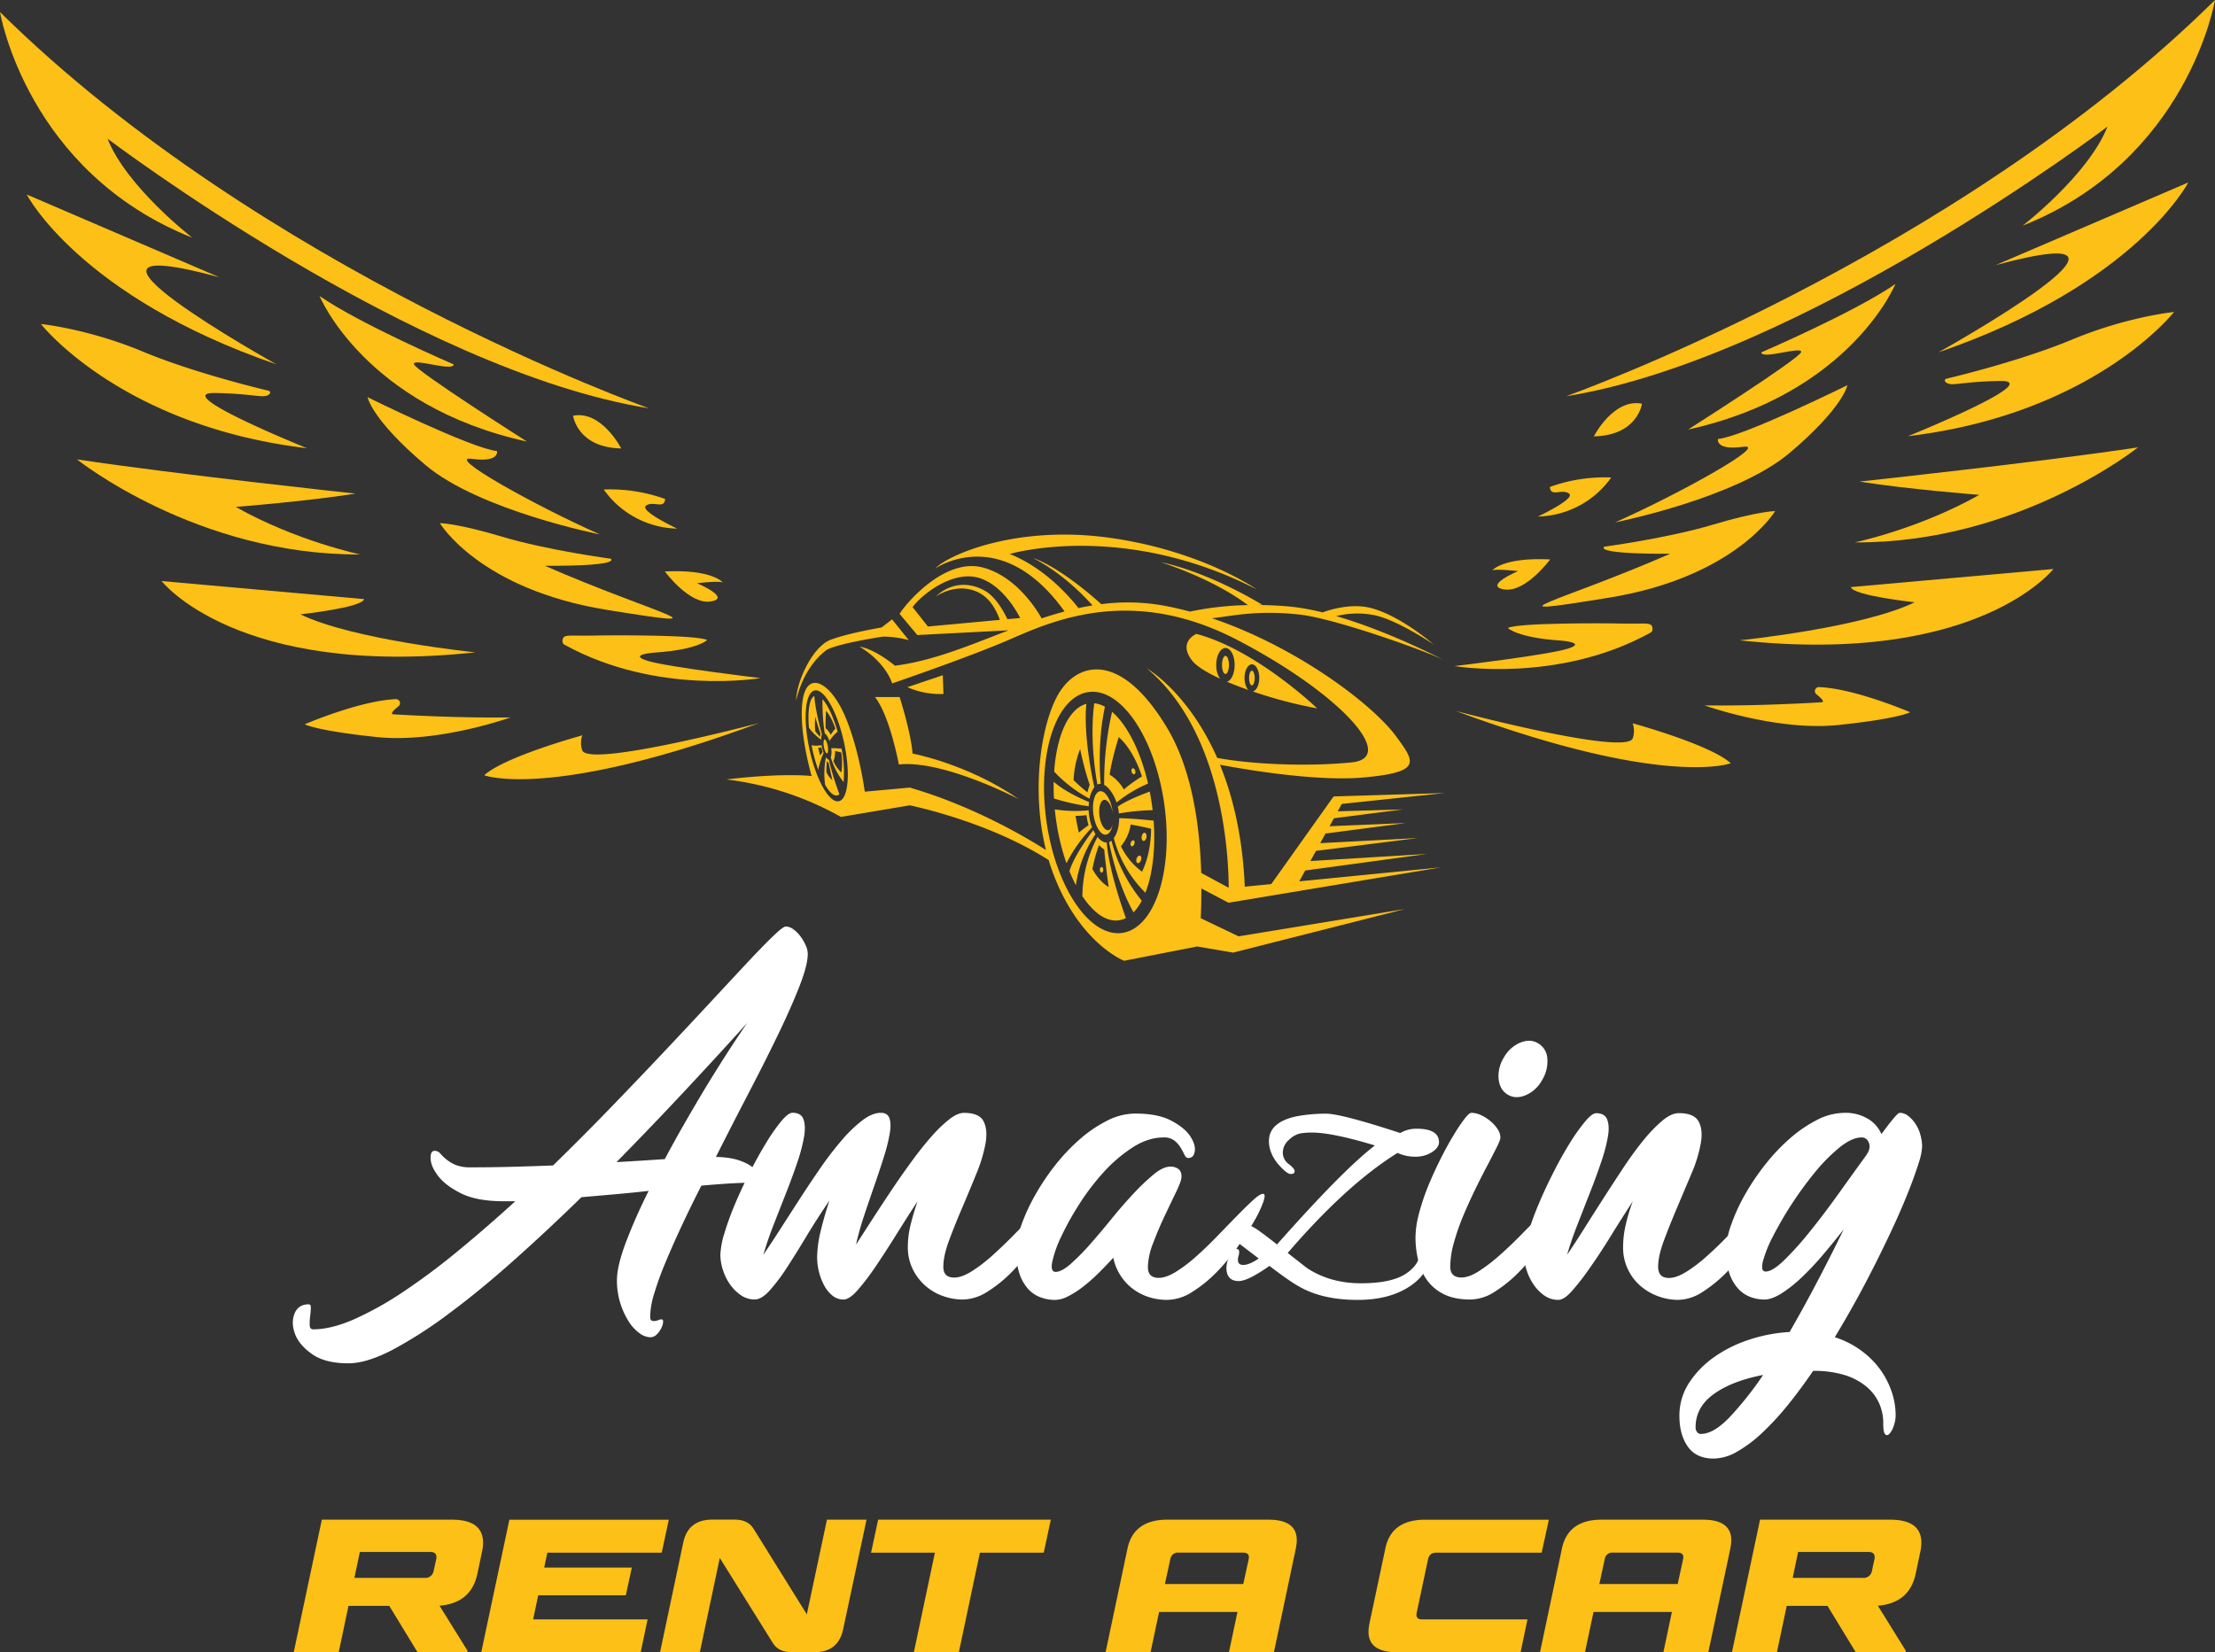 <svg xmlns="http://www.w3.org/2000/svg" viewBox="0 0 1169.52 872.59"><rect x="0" y="0" width="1169.52" height="872.59" fill="#333333" stroke="none"/><defs><style>.cls-1{fill:#fcc016;}.cls-2{fill:#fff;}</style></defs><g id="Layer_2" data-name="Layer 2"><g id="Capa_1" data-name="Capa 1"><path class="cls-1" d="M826.84,209.28s204-72.39,342.68-209.28c0,0-14,84.41-101.57,119.19,0,0,34.61-26.63,44.8-52.32C1112.75,66.87,951.14,189.4,826.84,209.28Z"/><path class="cls-1" d="M1053.75,140,1155.4,96.37s-27.64,53.83-131.9,89.71C1023.5,186.08,1155.4,112.58,1053.75,140Z"/><path class="cls-1" d="M1027.19,201.71a1,1,0,0,1,.43-1.69c7.6-1.81,40.78-10,66.43-20.68,29.16-12.15,53.86-14.58,53.86-14.58s-42.11,53.86-140.51,65.6c0,0,73.29-29.56,48.59-29.15C1034,201.57,1030.31,204.49,1027.19,201.71Z"/><path class="cls-1" d="M981.79,254.33s93.38-10,147.09-18.07c0,0-63.25,50.7-149.6,50.2,0,0,33.64-7,65.77-25.1C1045.05,261.36,1006.89,258.35,981.79,254.33Z"/><path class="cls-1" d="M977.27,310.05l106.93-9.54s-39.66,51.21-165.66,37.66c0,0,64.8-6.59,92.37-20.09C1010.91,318.08,978.28,314.57,977.27,310.05Z"/><path class="cls-1" d="M900,372.54s38.29,13.73,70.55,10.36,38-6.75,38-6.75-29.12-12.53-48.09-13.27a2.12,2.12,0,0,0-1.41,3.77c2.33,1.86,4.37,3.84,3,4.21q-10,.63-20.25,1Q920.3,372.76,900,372.54Z"/><path class="cls-1" d="M930,186.08s49.23-21.18,70.8-36.11c0,0-23.78,58.08-109.52,76.89,0,0,59.18-37.62,59.74-40.94S930,190.12,930,186.08Z"/><path class="cls-1" d="M852.81,275.87s63.67-12.62,92.12-36.67,30.51-35.79,30.51-35.79-54.56,27-68.35,28.45c0,0-1.47,6.16,13.2,4.11S887.14,260.61,852.81,275.87Z"/><path class="cls-1" d="M846.93,288.73s33.42-4.45,57.43-11.63,32.92-7.18,32.92-7.18-20.79,34.9-88.12,45.8-26.24,2.47,32.67-23.27C881.83,292.45,843.21,292.94,846.93,288.73Z"/><path class="cls-1" d="M862.05,382s40.93,11.17,51.79,21.09c0,0-34.73,13.33-145.13-27.6,0,0,88.69,23.57,93.34,14.57A12.2,12.2,0,0,0,862.05,382Z"/><path class="cls-1" d="M768,351.77s54.46,9.33,103.16-17.48c0,0,2-.62,1.22-3.22s-4.52-1.5-15.57-1.75-55.47-.42-60.65,2.34c0,0,4.85,5.1,27.52,6.61,0,0,14.81,1,4,4.35S768,351.77,768,351.77Z"/><path class="cls-1" d="M787.92,301.19s5.75-7,30.57-5.75c0,0-13,17.67-24.26,15.85s7.29-9.68,7.29-9.68S790.72,300.35,787.92,301.19Z"/><path class="cls-1" d="M818.34,257.17a85.11,85.11,0,0,1,32.4-5A48.85,48.85,0,0,1,812,272.8s20.26-9.46,16.4-12.16S818.73,262.77,818.34,257.17Z"/><path class="cls-1" d="M841.54,230.47s10.34-20.23,25.41-17.28C867,213.19,864.73,230,841.54,230.47Z"/><path class="cls-1" d="M342.68,215.64S138.66,143.25,0,6.36c0,0,14,84.4,101.57,119.19,0,0-34.61-26.63-44.8-52.32C56.77,73.23,218.38,195.76,342.68,215.64Z"/><path class="cls-1" d="M115.77,146.4,14.12,102.73S41.76,156.56,146,192.44C146,192.44,14.12,118.94,115.77,146.4Z"/><path class="cls-1" d="M142.33,208.07a1,1,0,0,0-.43-1.69c-7.6-1.81-40.78-10-66.43-20.68-29.16-12.15-53.86-14.58-53.86-14.58S63.72,225,162.12,236.72c0,0-73.29-29.56-48.59-29.16C135.51,207.92,139.21,210.85,142.33,208.07Z"/><path class="cls-1" d="M187.73,260.69s-93.37-10-147.09-18.08c0,0,63.25,50.71,149.6,50.21,0,0-33.64-7-65.76-25.1C124.48,267.72,162.63,264.7,187.73,260.69Z"/><path class="cls-1" d="M192.25,316.41,85.32,306.87S125,358.08,251,344.52c0,0-64.8-6.59-92.37-20.08C158.61,324.44,191.24,320.93,192.25,316.41Z"/><path class="cls-1" d="M269.49,378.9s-38.29,13.73-70.55,10.35-38.05-6.74-38.05-6.74S190,370,209,369.24a2.11,2.11,0,0,1,1.4,3.77c-2.33,1.86-4.37,3.84-3,4.21q9.94.61,20.24,1Q249.24,379.11,269.49,378.9Z"/><path class="cls-1" d="M239.53,192.44s-49.23-21.18-70.8-36.11c0,0,23.78,58.08,109.53,76.89,0,0-59.19-37.62-59.75-40.94S239.53,196.47,239.53,192.44Z"/><path class="cls-1" d="M316.71,282.23s-63.66-12.62-92.12-36.68-30.51-35.79-30.51-35.79,54.56,27,68.35,28.46c0,0,1.47,6.16-13.2,4.11S282.38,267,316.71,282.23Z"/><path class="cls-1" d="M322.59,295.09s-33.42-4.45-57.43-11.63-32.92-7.18-32.92-7.18,20.79,34.9,88.13,45.79,26.24,2.48-32.68-23.27C287.69,298.8,326.31,299.3,322.59,295.09Z"/><path class="cls-1" d="M307.47,388.35s-40.93,11.16-51.79,21.09c0,0,34.74,13.33,145.13-27.6,0,0-88.69,23.57-93.34,14.57A12.21,12.21,0,0,1,307.47,388.35Z"/><path class="cls-1" d="M401.52,358.12s-54.46,9.33-103.16-17.47c0,0-2-.63-1.22-3.22s4.52-1.51,15.57-1.76,55.47-.42,60.65,2.35c0,0-4.85,5.1-27.52,6.61,0,0-14.81,1-4,4.35S401.52,358.12,401.52,358.12Z"/><path class="cls-1" d="M381.6,307.55s-5.75-7-30.56-5.75c0,0,13,17.67,24.25,15.85S368,308,368,308,378.8,306.71,381.6,307.55Z"/><path class="cls-1" d="M351.18,263.53a85.23,85.23,0,0,0-32.4-5,48.82,48.82,0,0,0,38.77,20.64s-20.26-9.45-16.4-12.15S350.8,269.12,351.18,263.53Z"/><path class="cls-1" d="M328,236.83s-10.34-20.24-25.41-17.28C302.57,219.55,304.79,236.39,328,236.83Z"/><path class="cls-1" d="M629.29,348.69c-7.44-9.84,2.4-13.91,2.4-13.91,31.66,8.39,63.79,39.33,63.79,39.33a235.6,235.6,0,0,1-34-8.93c1.92-.44,3.41-3.46,3.41-7.14,0-4-1.74-7.19-3.88-7.19s-3.89,3.22-3.89,7.19c0,2.74.83,5.12,2,6.34-3.91-1.38-7.71-2.83-11.23-4.32,2.28-.74,4-4.42,4-8.85,0-5-2.17-9-4.85-9s-4.86,4-4.86,9a12.61,12.61,0,0,0,2,7.2C637.15,355.17,631.65,351.81,629.29,348.69Z"/><ellipse class="cls-1" cx="660.99" cy="358.09" rx="1.49" ry="3.89"/><ellipse class="cls-1" cx="647.05" cy="351.16" rx="1.83" ry="4.8"/><path class="cls-1" d="M466,336.22c-26.86,4.31-29.74,7.19-29.74,7.19C423.5,353,420.38,370,420.38,370c0-9.83,8.64-28.54,18.23-32.14s26.86-6.47,26.86-6.47L471,327.1l8.87,11A50.88,50.88,0,0,0,466,336.22Z"/><path class="cls-1" d="M497.79,356.6l.36,9.9a42.82,42.82,0,0,1-19.06-3.6Z"/><path class="cls-1" d="M474.59,403.73s-4.68-25.54-12.59-35.61H475s6.11,19.06,6.83,29.86c0,0,29.14,5.39,56.13,24.1C537.91,422.08,498.33,401.21,474.59,403.73Z"/><path class="cls-1" d="M585.23,438.44c1-.17,1.74-1.24,2.17-2.83-.53,2.89-1.73,4.9-3.36,5.18-2.79.48-5.79-4.25-6.7-10.58s.63-11.84,3.42-12.32,5.79,4.26,6.69,10.58c.06.42.11.84.15,1.25-.65-4.38-2.73-7.65-4.67-7.31s-3,4.19-2.39,8.62S583.27,438.77,585.23,438.44Z"/><path class="cls-1" d="M581.18,414a3.21,3.21,0,0,0-.76,0,3.47,3.47,0,0,0-1,.35c-3.79-21.36-2.47-36.88-1.66-42.94a14.59,14.59,0,0,1,5.65,1.84C579.57,391,580.73,408.89,581.18,414Z"/><path class="cls-1" d="M575,423.58c-.09.72-.15,1.46-.18,2.23a112.33,112.33,0,0,1-18.33-4.11c-.16-3-.21-6-.15-8.84C562.22,418.08,571.83,422.28,575,423.58Z"/><path class="cls-1" d="M578.43,440.52a63.67,63.67,0,0,0-10.36,27c-1.2-2.31-2.35-4.79-3.41-7.43,2.3-7.74,10.18-18.52,12.59-21.71A19.92,19.92,0,0,0,578.43,440.52Z"/><path class="cls-1" d="M586.85,444a82.18,82.18,0,0,0,16,31.67,26.39,26.39,0,0,1-4.36,6.17c-8.21-14.68-12-32.28-12.91-37.09A5.09,5.09,0,0,0,586.85,444Z"/><path class="cls-1" d="M590.67,428.56a25.3,25.3,0,0,0-.48-2.51c3.91-3,12.83-6.51,16.88-8q.6,3.12,1.07,6.36c.17,1.16.32,2.31.45,3.46a120.56,120.56,0,0,0-17.8,1.74C590.75,429.25,590.72,428.91,590.67,428.56Z"/><path class="cls-1" d="M589.54,423.83a69.2,69.2,0,0,1,16.63-10c-4-17.27-11.06-31.11-19-37.9A167.53,167.53,0,0,0,583,414.5C585.43,415.81,588,419.3,589.54,423.83Zm-3.62-14.72c.73-6.06,3.49-15.63,4.77-19.83,4.54,4,9,10.91,12.28,20.78a69.64,69.64,0,0,0-9.58,6.87A22,22,0,0,0,585.92,409.11Z"/><path class="cls-1" d="M588.08,442.63a62.75,62.75,0,0,0,16.7,28.84c3.76-9.61,5.43-23.11,4.34-38.06-3.71-.4-12.63-1.28-18.2-1.28C590.93,436.55,589.77,440.34,588.08,442.63Zm3.78,4.28A22.93,22.93,0,0,0,597,435.45c2.61.48,8.3,1.54,10.78,2.26-.07,8.9-1.94,16.85-4.79,22.65A36.41,36.41,0,0,1,591.86,446.91Z"/><path class="cls-1" d="M579.5,442a67.57,67.57,0,0,0-8,31.29c5.92,8.93,12.88,13.85,19.61,12.69a11.89,11.89,0,0,0,3.36-1.13c-2-5.57-9-25.66-10.1-39.89C582.75,445,581,443.91,579.5,442Zm-2.7,17a71.64,71.64,0,0,1,3.51-12.7,13.51,13.51,0,0,0,2.71,2.32c.37,3.72,1.44,14,2.4,19.81C582.22,466.65,579.32,463.41,576.8,459Z"/><path class="cls-1" d="M556.93,427.44q.27,2.81.68,5.65a121.57,121.57,0,0,0,5.49,22.83,77.08,77.08,0,0,1,13.53-19,26.64,26.64,0,0,1-1.55-6q-.21-1.51-.27-3A68.83,68.83,0,0,1,556.93,427.44Zm11,3.44a51.73,51.73,0,0,0,5.75-.37c0,.19,0,.38.07.56a35.74,35.74,0,0,0,1,4.74c-1.08.77-3.42,2.45-5.1,3.91-.55-2.36-1.06-4.8-1.49-7.33C568,431.88,568,431.38,567.88,430.88Z"/><path class="cls-1" d="M577.82,415.71c-.91-4-5.85-27-4.22-44-9.39,2.55-15.7,16.78-17,35.79a70.73,70.73,0,0,0,18.7,14.31A14.51,14.51,0,0,1,577.82,415.71Zm-2.44-1.15a26.55,26.55,0,0,0-1.2,3.89,75.06,75.06,0,0,1-7.32-6.48,51.52,51.52,0,0,1,3.46-16.41A155.73,155.73,0,0,0,575.38,414.56Z"/><path class="cls-1" d="M442.26,386.43c-2.25-7.9-5.22-14.17-8-17.16a118.41,118.41,0,0,0,1.15,17.89,9.38,9.38,0,0,1,2.53,4.19A19.5,19.5,0,0,1,442.26,386.43Zm-1.18-1.66a21.89,21.89,0,0,0-2.42,3.33,10.58,10.58,0,0,0-2.7-3.48c-.16-2.81.07-7.27.18-9.23C437.74,377.15,439.48,380.27,441.08,384.77Z"/><path class="cls-1" d="M438.68,400.05a39.18,39.18,0,0,0,6.75,13,63.79,63.79,0,0,0-1.07-17.64,42.48,42.48,0,0,0-5.48-.27A11.84,11.84,0,0,1,438.68,400.05Zm1.39,1.92a13.23,13.23,0,0,0,.81-5.38c.81.17,2.56.57,3.35.85a36.06,36.06,0,0,1,0,10.54A18.9,18.9,0,0,1,440.07,402Z"/><path class="cls-1" d="M436.1,399.92a44.08,44.08,0,0,0-.44,14.57c2.31,4,4.68,6.17,6.61,5.52a2.58,2.58,0,0,0,.93-.58c-.95-2.53-4.26-11.69-5.48-18.23C437.25,401.24,436.67,400.77,436.1,399.92Zm.51,2a5.6,5.6,0,0,0,.95,1c.34,1.71,1.29,6.43,1.94,9.1a12.11,12.11,0,0,1-3.14-4.2A45.61,45.61,0,0,1,436.61,401.9Z"/><path class="cls-1" d="M428.49,393.58c.17.86.36,1.72.55,2.59a90.27,90.27,0,0,0,3,10.45,38,38,0,0,1,2.84-9,19.44,19.44,0,0,1-.83-2.72c-.11-.47-.19-.93-.27-1.38A13.5,13.5,0,0,1,428.49,393.58ZM432,395a10.33,10.33,0,0,0,1.68-.27l.06.26c.17.76.37,1.48.59,2.17-.27.37-.86,1.19-1.27,1.89q-.47-1.62-.9-3.36C432.07,395.44,432,395.21,432,395Z"/><path class="cls-1" d="M433.59,390.68a8.72,8.72,0,0,1,.37-2.87c-.51-1.84-3.41-12.37-4-20.22-2.63,1.33-3.62,8-2.83,16.81A29.07,29.07,0,0,0,433.59,390.68Zm-.42-3.36a16.48,16.48,0,0,0-.12,1.81,33.35,33.35,0,0,1-2.57-2.86,35,35,0,0,1,0-7.63C431,380.41,431.86,383.63,433.17,387.32Z"/><path class="cls-1" d="M383.57,411.65A163,163,0,0,1,444,431.43l36.33-6.11s41,8.2,73.38,28.92c.72,2.41,1.52,4.81,2.41,7.17,13.92,36.94,37.42,46,37.42,46l38.62-7.55,18.94,3.24,90.66-23L654,494.51l-20-9.58c.19-4.46.34-9.79.33-15.72l14.34,7.55L761,458.06l-75,7.4,3.13-5.71,64.4-8.77-61.64,3.75,2.94-5.35,53.78-6.79-51.54,2.71,2.79-5.08,42.39-5.55L702,436.35l2.31-4.2,36.4-4.67-34.4,1,2.15-3.9,54.32-5.76-58.64,1.8-32.91,46.28-14,1.37c-1.14-26.77-6.37-47.93-13.1-64.4,10.53,2,50.48,9.16,76.53,6.68,30.22-2.88,26.46-8.05,16.55-21.59-12.46-17-52.61-47.35-97.29-62.45,9.85-1,23.18-4.46,46.2-1.95,18.39,2,65.69,18.83,76.14,24-5.49-2.84-31-15.72-56.75-23.19a46.56,46.56,0,0,1,20.18-.47c12.24,2.52,31.3,15.47,31.3,15.47-7.19-6.11-21.58-16.55-33.81-19.42-10.25-2.41-21.49,1.23-24.88,2.48a118.39,118.39,0,0,0-18.42-3.2c-5.49-.46-10.67-.67-15.5-.7l2.07-.14s-26.86-16.79-53.72-22.55c0,0,27.42,8.52,46.13,22.73A161.6,161.6,0,0,0,628.28,323c-4.45-1.2-8.91-2.24-13.38-3.07a107.49,107.49,0,0,0-33.42-.86c-23.34-20.89-36-24.33-36-24.33,15.14,7.72,27.1,20.18,31.38,25-2.49.4-5,.87-7.42,1.41-4.4-5.67-17.69-21.19-36.31-28.57,0,0,59.48-17.74,130.47,18.71,0,0-29.26-20.62-78.18-27.34s-84.91,9.11-91.62,16.31c0,0,34.62-24.32,68.29,22.68q-6.12,1.63-12.1,3.64c-3.44-6.07-14-22.16-30.77-26.8C498.33,294,477.11,320.27,475,324.22l9.35,11.16,48.17-2.49c-20.17,7.74-39.76,16.14-60,18.68,0,0-10.07-8.64-18.71-10.08,0,0,12.95,7.2,17.27,19.43,0,0,41.81-14.29,63.32-23.74,23.74-10.44,64.76-27.35,118.72.71s85.55,62.29,60.44,64.76c-24.34,2.4-53.26.88-70.87-2.38C627.25,365.36,605.54,353,605.54,353c40.67,33.89,43.18,100.69,43.21,115.85L634.24,461c-.7-23.84-4.51-54.21-18.14-76.82-24.23-40.17-46.53-34.53-56.61-18.7-9,14.07-15.62,49.76-7.21,83.46-7.41-4.78-36.6-22.75-71.94-33l-23.74,2.16s-2.88-22.3-10.43-39.93-19.79-24.47-22.31-8.64,4.68,40.3,4.68,40.3S413.43,408.05,383.57,411.65Zm155.06-85.27-6.72.62c-1.37-2.94-5.64-11.25-11.51-14.77-7.2-4.32-17.51-5.51-26.38,2.88,0,0,8.15-6,18-3.84s13.68,10.31,15.93,16.1l-38,3.51-8.1-10.25c5-6.84,21.23-19.43,34.9-15.47S538.63,326.38,538.63,326.38Zm13.86,107.05c-4.89-35.13,5.08-65.54,22.26-67.93s35.07,24.15,40,59.28-5.09,65.53-22.27,67.92S557.37,468.55,552.49,433.43Zm-124.94-37c-3.64-16.13-2.57-30.33,2.39-31.73s11.9,10.54,15.54,26.66,2.56,30.34-2.39,31.74S431.18,412.55,427.55,396.42Z"/><path class="cls-1" d="M435.38,390.52c.58-.1,1.34,1.46,1.7,3.49s.18,3.76-.39,3.87-1.34-1.47-1.7-3.5S434.81,390.62,435.38,390.52Z"/><path class="cls-1" d="M604.37,439.8c.73.09,1.19,1.13,1,2.32s-.86,2.08-1.59,2-1.19-1.13-1-2.32S603.65,439.71,604.37,439.8Z"/><path class="cls-1" d="M601.93,451.89c.66.22.91,1.28.55,2.36s-1.18,1.79-1.84,1.57-.91-1.27-.55-2.36S601.27,451.68,601.93,451.89Z"/><path class="cls-1" d="M598.54,443.81c.52.19.7,1,.4,1.9s-1,1.41-1.5,1.23-.71-1-.4-1.9S598,443.63,598.54,443.81Z"/><path class="cls-1" d="M581.62,457.87c.5,0,.9.66.9,1.49s-.4,1.48-.9,1.48-.91-.66-.91-1.48S581.12,457.87,581.62,457.87Z"/><path class="cls-1" d="M598,405.74c.54-.15,1.17.44,1.42,1.32s0,1.71-.53,1.86-1.17-.44-1.41-1.32S597.46,405.88,598,405.74Z"/><path class="cls-1" d="M169.92,802.58h68.67q16.47,0,16.47,12.16a22.68,22.68,0,0,1-.57,4.88l-2.4,11.4q-3.26,15.62-20,17l14.75,23.76-.1.86H220.49l-14.94-24.52H184l-5.17,24.52H155.08Zm60.43,20.78a4.23,4.23,0,0,0,.1-1.05q0-2.68-3.35-2.69H190l-2.87,13.7h37.06a4.42,4.42,0,0,0,4.79-3.74Z"/><path class="cls-1" d="M287.34,827.86H333.6l-3.16,14.65H284.18l-2.68,12.74h60.43l-3.64,17.34H254.1l14.85-70h84.18L349.4,820H289Z"/><path class="cls-1" d="M457.53,802.58l-12.36,57.94q-2.58,12.06-15.23,12.07H418.16q-7.08,0-10.05-4.79l-28.06-45-10.54,49.8h-21l12.26-58q2.58-12.06,15.32-12.06H388q6.88,0,9.86,4.79L426,852.57l10.63-50Z"/><path class="cls-1" d="M482.52,872.59,493.63,820H459.92l3.74-17.43h91.17L551.1,820H517.39l-11.11,52.58Z"/><path class="cls-1" d="M669.76,802.58q14.94,0,14.94,10.82a16.74,16.74,0,0,1-.14,2.11c-.1.7-.21,1.43-.34,2.2l-11.59,54.88H648.88l4.5-21.26H612l-4.5,21.26H583.75l11.59-54.88q1.63-7.56,6.9-11.35t14-3.78Zm-54.69,34h41.38l2.87-13.22a3.46,3.46,0,0,0,.1-1c0-1.59-1.06-2.39-3.16-2.39h-34a4,4,0,0,0-4.31,3.35Z"/><path class="cls-1" d="M748,851.8a4.26,4.26,0,0,0-.1,1.06c0,1.59,1,2.39,3.06,2.39h55.55l-3.64,17.34H737.57q-15,0-15-10.92a15.81,15.81,0,0,1,.14-2c.1-.7.21-1.44.34-2.21l8.43-39.74q3.15-15.13,21-15.13h65.32L814,820H758.44q-3.63,0-4.4,3.35Z"/><path class="cls-1" d="M899.13,802.58q14.94,0,15,10.82a15.08,15.08,0,0,1-.15,2.11c-.1.7-.21,1.43-.33,2.2L902,872.59H878.26l4.5-21.26H841.38l-4.5,21.26H813.13l11.59-54.88q1.62-7.56,6.89-11.35t14-3.78Zm-54.68,34h41.37l2.87-13.22a3.11,3.11,0,0,0,.1-1c0-1.59-1-2.39-3.16-2.39h-34a4,4,0,0,0-4.31,3.35Z"/><path class="cls-1" d="M929.3,802.58H998q16.47,0,16.48,12.16a22.72,22.72,0,0,1-.58,4.88l-2.39,11.4q-3.27,15.62-20,17l14.75,23.76-.1.86H979.87l-14.94-24.52H943.38l-5.17,24.52H914.46Zm60.44,20.78a4.86,4.86,0,0,0,.09-1.05q0-2.68-3.35-2.69H949.41l-2.87,13.7h37.07a4.42,4.42,0,0,0,4.78-3.74Z"/><path class="cls-2" d="M414.86,489.31a7,7,0,0,1,4.05,1.48,16.79,16.79,0,0,1,3.74,3.74,24.47,24.47,0,0,1,2.76,4.74,11.06,11.06,0,0,1,1.09,4.43q0,5.93-4.34,17.06T410.82,546.4q-7,14.49-15.68,31.15T378,611q8.47.19,13.7,2.36a21.34,21.34,0,0,1,7.5,4.64q2.26,2.46,1.77,4.53t-3.45,2.07q-4.93,0-11.83.4t-15.38,1.18q-5.73,11.24-10.55,21.59t-8.58,19.43a160.66,160.66,0,0,0-5.82,16.17,43.82,43.82,0,0,0-2.07,11.83c0,1.18.23,1.9.69,2.17a2.75,2.75,0,0,0,1.68.29,7.11,7.11,0,0,0,2-.49,4.58,4.58,0,0,1,1.58-.39c.65,0,.95.49.88,1.48a8.58,8.58,0,0,1-1,3.25,12.31,12.31,0,0,1-2.37,3.25,4.71,4.71,0,0,1-3.45,1.48,10.1,10.1,0,0,1-5.68-2.17,22,22,0,0,1-5.69-6.21,41.3,41.3,0,0,1-4.39-9.56,39.61,39.61,0,0,1-1.79-12.23q0-7.29,4.59-19.62a285.4,285.4,0,0,1,12.16-27.51q-8.87,1-17.74,1.78L307,632.27q-18,17.57-35.79,33.43t-34,27.9a231.2,231.2,0,0,1-29.87,19.23Q193.6,720,183.94,720q-12.23,0-19.13-4.84t-9.07-10.74q-2.16-5.93-.2-10.75t7.5-4.83q1.19,0,1.08,2.07c-.07,1.38-.19,2.89-.39,4.53a26.69,26.69,0,0,0-.2,4.54c.07,1.38.69,2.07,1.87,2.07q9.47,0,21.6-5.32a173.69,173.69,0,0,0,25.93-14.5,352.81,352.81,0,0,0,28.79-21.49q15-12.33,30.37-26.33h-5.92q-14.4,0-22.68-4.14t-12.12-9.17q-3.85-5-4-9.17t2.07-4.14a3.73,3.73,0,0,1,3,1.38,26.58,26.58,0,0,0,3.06,3,21,21,0,0,0,4.93,3A21.33,21.33,0,0,0,249,616.5q11.25,0,22-.3t21-.69q15.18-14.79,29.78-29.87t27.81-29.09q13.21-14,24.55-26.22t19.92-21.4q8.58-9.17,14-14.4T414.86,489.31ZM351,612.16q4.93-9.27,10.36-18.73t11-18.74q5.63-9.26,11.24-18t10.94-16.47Q380.75,555.57,363,574.6t-37.47,39.14q6.92-.39,13.31-.79T351,612.16Z"/><path class="cls-2" d="M558.81,630.5c1.06,0,1.12,1.38.2,4.14A60.44,60.44,0,0,1,554.08,645q-3.54,6.21-8.67,13.41a110.85,110.85,0,0,1-11.24,13.41,68.82,68.82,0,0,1-12.82,10.35,24.71,24.71,0,0,1-13,4.15,31.24,31.24,0,0,1-10.25-1.78A28.06,28.06,0,0,1,482,670.43a26.28,26.28,0,0,1-2.66-12.13,48.6,48.6,0,0,1,1.47-11.53q1.49-6,3.65-12.33-5.91,9.07-11.63,18.24T462,669.35a122.07,122.07,0,0,1-9.36,12.22q-4.25,4.74-7.2,4.74a9.1,9.1,0,0,1-5.92-2.08,17.57,17.57,0,0,1-4.34-5.32,32.42,32.42,0,0,1-3.74-14.69,61.38,61.38,0,0,1,1.87-14q1.88-7.89,4.63-16.17-6.49,9.47-12.12,18.83t-10.45,16.76a96.4,96.4,0,0,1-9.07,12q-4.25,4.64-7.79,4.64a12.71,12.71,0,0,1-7.5-2.37,23.11,23.11,0,0,1-5.72-5.82,28,28,0,0,1-3.64-7.59,25.94,25.94,0,0,1-1.29-7.69,43.73,43.73,0,0,1,2.17-11.64,153.24,153.24,0,0,1,5.72-15.67q3.56-8.38,7.89-16.86t8.58-15.38a93,93,0,0,1,7.89-11.24c2.43-2.89,4.36-4.34,5.81-4.34,3,0,5,1.15,5.82,3.45s.95,5.39.3,9.27A90.8,90.8,0,0,1,421,613.84q-2.57,7.59-5.82,15.87t-6.61,16.86q-3.35,8.58-5.52,16.07,3.95-5.71,8.88-13.41t10.35-16.07q5.42-8.38,11-16.46a176.59,176.59,0,0,1,11.24-14.6,72.31,72.31,0,0,1,10.85-10.45q5.22-3.95,9.76-3.94c2.36,0,3.87,1,4.53,3s.69,4.66.1,8.08a95.61,95.61,0,0,1-3,12q-2.18,6.9-4.84,14.59t-5.42,15.88a159.26,159.26,0,0,0-4.53,16.07q3.93-6.12,8.77-13.61t10.06-15.28q5.22-7.78,10.55-15.09t10.35-13a71,71,0,0,1,9.47-9.17c2.95-2.3,5.55-3.45,7.78-3.45q8.08,0,10.36,4.44t1.08,11.53a77.32,77.32,0,0,1-4.83,16.07q-3.64,9-7.49,18T501.14,655q-3.06,8.28-3.06,14c0,3.82,1.9,5.72,5.72,5.72q3.94,0,9.17-3.25a79,79,0,0,0,10.74-8.19q5.52-4.92,11.15-10.64t10.45-10.65q4.83-4.94,8.38-8.19T558.81,630.5Z"/><path class="cls-2" d="M666.88,630.5q1.57,0,.19,4.14A60.44,60.44,0,0,1,662.14,645q-3.54,6.21-8.67,13.51A106.69,106.69,0,0,1,642.23,672a68.82,68.82,0,0,1-12.82,10.35,24.78,24.78,0,0,1-13,4.14,30.88,30.88,0,0,1-11-1.87,28.43,28.43,0,0,1-8.58-5,27.52,27.52,0,0,1-9-15.38c-2.76,3-5.52,5.88-8.28,8.58a87.87,87.87,0,0,1-8.18,7.1,47.29,47.29,0,0,1-7.7,4.83,15.34,15.34,0,0,1-6.6,1.77,22,22,0,0,1-7.69-1.38,16.49,16.49,0,0,1-6.61-4.52,22.72,22.72,0,0,1-4.53-8.07,36.73,36.73,0,0,1-1.68-11.81,42.32,42.32,0,0,1,2.66-13.58,97.57,97.57,0,0,1,7.2-15.74A122.67,122.67,0,0,1,557,615.56a101,101,0,0,1,13.11-13.88,69.19,69.19,0,0,1,14.5-9.84,32.94,32.94,0,0,1,14.79-3.74q11.82,0,18.83,3.65t10.05,8.09c2,2.95,2.89,5.65,2.57,8.08s-1.48,3.65-3.45,3.65q-1.19,0-2-1.71a40.56,40.56,0,0,0-2-3.71,14.21,14.21,0,0,0-3.25-3.72,8.9,8.9,0,0,0-5.82-1.71q-8.08,0-16.27,5.24a77.5,77.5,0,0,0-15.38,13.15,123,123,0,0,0-13,17.11,149.21,149.21,0,0,0-9.47,17.1,59.44,59.44,0,0,0-4.63,13.16q-1,5.24,1.77,5.23c2.1,0,4.74-1.38,7.89-4.14a116.2,116.2,0,0,0,10.16-10.25q5.41-6.12,11.33-13.41t11.64-13.41a115,115,0,0,1,10.75-10.25q5-4.15,9-4.15a7,7,0,0,1,3.94,1.19c1.19.79,1.78,2.17,1.78,4.14,0,1.45-.92,4.07-2.76,7.89s-3.88,8.08-6.12,12.81-4.27,9.54-6.11,14.4a36.6,36.6,0,0,0-2.76,12.62c0,3.81,1.9,5.72,5.72,5.72q3.95,0,9.17-3.26a78.09,78.09,0,0,0,10.74-8.18q5.52-4.92,11.15-10.75t10.45-10.74q4.83-4.94,8.38-8.19T666.88,630.5Z"/><path class="cls-2" d="M826.8,630.5q1.58,0,.1,4.14A74.57,74.57,0,0,1,822,645a136.1,136.1,0,0,1-8.68,13.41A118.46,118.46,0,0,1,802,671.81a70.29,70.29,0,0,1-12.72,10.35,24.2,24.2,0,0,1-12.91,4.15q-8.49,0-14.1-2.86a23.79,23.79,0,0,1-8.88-7.5,29.88,29.88,0,0,1-4.63-10.55,51.85,51.85,0,0,1-1.38-11.83A50.06,50.06,0,0,1,749.2,641,119.86,119.86,0,0,1,754,626.56q3-7.3,6.51-14.3t6.8-12.42a96.68,96.68,0,0,1,5.82-8.78q2.57-3.34,3.75-3.35a12.44,12.44,0,0,1,5,1.18,21.23,21.23,0,0,1,5,3.16,19.23,19.23,0,0,1,3.85,4.24,8.08,8.08,0,0,1,1.48,4.43q0,1.38-2,5.33t-4.93,9.56q-3,5.63-6.31,12.42t-6.31,13.91a121.48,121.48,0,0,0-4.93,14.1,47.66,47.66,0,0,0-2,12.91c0,3.82,2,5.72,5.92,5.72q3.94,0,9.07-3.25a88,88,0,0,0,10.75-8.19q5.61-4.92,11.24-10.64l10.45-10.65q4.83-4.94,8.38-8.19C824,631.58,825.74,630.5,826.8,630.5ZM796,578.05q-4.14-2.56-4.73-8.19a18.41,18.41,0,0,1,2.76-11.34,17.85,17.85,0,0,1,8.68-7.88q5.32-2.17,9.46.39a9.9,9.9,0,0,1,4.84,8.18,19,19,0,0,1-2.86,11.34,17.87,17.87,0,0,1-8.68,7.89Q800.18,580.62,796,578.05Z"/><path class="cls-2" d="M936.24,630.5q1.57,0,.19,4.14A60.44,60.44,0,0,1,931.5,645q-3.54,6.21-8.67,13.51A106.69,106.69,0,0,1,911.59,672a70.63,70.63,0,0,1-12.72,10.35A24.31,24.31,0,0,1,886,686.5a30.46,30.46,0,0,1-10.35-1.87,29.81,29.81,0,0,1-9.37-5.42A26.63,26.63,0,0,1,857,658.3a51.39,51.39,0,0,1,1.38-11.43,93,93,0,0,1,3.74-12.43q-5.91,9.07-11.63,18.34t-11,16.76a131,131,0,0,1-9.46,12.23c-2.83,3.16-5.23,4.73-7.2,4.73a12.72,12.72,0,0,1-7.49-2.36,22.26,22.26,0,0,1-5.72-5.92,29.37,29.37,0,0,1-3.65-7.69,25.91,25.91,0,0,1-1.28-7.69,43.32,43.32,0,0,1,2.17-11.64,148.63,148.63,0,0,1,5.72-15.67q3.54-8.38,7.88-16.86t8.58-15.28A99.55,99.55,0,0,1,837,592.24q3.64-4.34,5.82-4.33,4.53,0,5.81,3.45c.86,2.3,1,5.35.3,9.17a90.89,90.89,0,0,1-3.55,13.31q-2.57,7.59-5.82,15.87t-6.6,16.86q-3.36,8.58-5.52,16.07,3.93-5.71,8.77-13.41t10.16-16q5.32-8.28,10.74-16.47t10.65-14.59a76.22,76.22,0,0,1,10-10.35q4.74-3.95,8.68-3.94,8.08,0,10.45,4.43T898,603.88a72.27,72.27,0,0,1-4.93,16l-7.59,17.95q-3.84,9.06-6.9,17.25T875.5,669q0,5.92,5.72,5.92,3.94,0,9.17-3.26a78.14,78.14,0,0,0,10.75-8.18q5.52-4.92,11.14-10.75t10.45-10.74q4.83-4.94,8.38-8.19C933.48,631.58,935.18,630.5,936.24,630.5Z"/><path class="cls-2" d="M968.77,706.22a48.43,48.43,0,0,1,14,7.1,45.46,45.46,0,0,1,10.06,10.06,44,44,0,0,1,6,11.73,38.81,38.81,0,0,1,2.07,12.33,17.37,17.37,0,0,1-1,5.62,11.09,11.09,0,0,1-2.27,4.14c-.86.85-1.61.95-2.27.29s-1-2.56-1-5.72A25.84,25.84,0,0,0,992.14,741a24.76,24.76,0,0,0-6.9-8.88,33.62,33.62,0,0,0-11.54-6A54,54,0,0,0,957.53,724h-.2q-6.71,9.85-13.6,18.34A144.62,144.62,0,0,1,930.12,757,68.51,68.51,0,0,1,917,766.76a25.09,25.09,0,0,1-12.13,3.55q-9.27,0-13.7-6.31t-4.44-16.17a31.51,31.51,0,0,1,5.13-17.55,50,50,0,0,1,13.41-13.71,69.41,69.41,0,0,1,18.63-9.16,82.83,82.83,0,0,1,21-3.95q7.5-13,14.79-26.92t13.8-27.31q-5.71,7.31-11.43,14a142.87,142.87,0,0,1-11.24,11.84,69.73,69.73,0,0,1-10.45,8.18c-3.29,2-6.19,3.06-8.68,3.06a21.26,21.26,0,0,1-7.59-1.38,16.68,16.68,0,0,1-6.51-4.54,22.74,22.74,0,0,1-4.54-8.09,37.07,37.07,0,0,1-1.67-11.83,42.38,42.38,0,0,1,2.66-13.6,96.67,96.67,0,0,1,7.2-15.78,122.94,122.94,0,0,1,10.65-15.87A101.28,101.28,0,0,1,945,601.31a69.82,69.82,0,0,1,14.39-9.85,32.28,32.28,0,0,1,14.7-3.75,23,23,0,0,1,12,3.06,17.17,17.17,0,0,1,7.3,8.18q3.75-5.13,6.31-8.18t3.35-3.06a7.37,7.37,0,0,1,4.54,1.67,17.31,17.31,0,0,1,3.84,4.24,20.23,20.23,0,0,1,2.57,5.82,23.66,23.66,0,0,1,.88,6.21,31.9,31.9,0,0,1-1.67,8.09q-1.68,5.52-4.64,13.21T1001.41,644q-4.24,9.36-9.37,19.72t-11,21.2Q975.08,695.76,968.77,706.22ZM898,757.3q6.71,0,15.08-8.68a175.57,175.57,0,0,0,17.85-22.48q-16.36,3.15-26,10.06t-9.66,17.55a4,4,0,0,0,.79,2.56A2.41,2.41,0,0,0,898,757.3Zm34.31-85.78q3.56,0,9.76-6a169.43,169.43,0,0,0,13.61-15.18q7.4-9.18,15.08-19.92t14.4-20q2.76-3.75,1.67-6.71t-3.84-3q-5.13,0-11.64,5.23a91.72,91.72,0,0,0-13,13.11A194,194,0,0,0,936,653.18a66.63,66.63,0,0,0-5.23,13.11C930,669.77,930.45,671.52,932.29,671.52Z"/><path class="cls-2" d="M670.27,668.56q-11.37,8-16.2,8-6.52,0-6.53-7.1a15.6,15.6,0,0,1,1.7-6.25q1.71-3.69,3.41-3.69c1.71,0,2.08,1.42,1.14,4.26q-.85,4.26,2.56,4.26c2.27,0,5-1.14,8.24-3.41l-10.8-8.24a2.77,2.77,0,0,1-.57-2c0-.94.95-2.32,2.84-4.12s3.36-2.7,4.41-2.7,5.63,3.22,13.78,9.66q35.22-39.78,51.71-52.28-22.46-6.81-33.25-6.82a39.33,39.33,0,0,0-6,.43,12.09,12.09,0,0,0-6.11,3.41,8.9,8.9,0,0,0-3.27,6.68,7.38,7.38,0,0,0,3.13,6.1c2.08,1.62,3.12,2.89,3.12,3.84s-.71,1.42-2.13,1.42-3.74-1.89-7-5.68Q670,608.61,670,602.64q0-9.95,14.49-13.07a85.49,85.49,0,0,1,15.63-1.42q7.95,0,39.21,10.23a16.85,16.85,0,0,1,8.53-2.28q11.92,0,11.93,7.11c0,1.89-1.23,3.65-3.69,5.25a15.76,15.76,0,0,1-8.81,2.42,21.85,21.85,0,0,1-9.38-2q-27,16.77-58,52.85l10.23,8q12.21,8,28.41,8t23.87-5.12q7.66-5.1,7.67-13.06a17.45,17.45,0,0,0-1.42-7q-1.43-3.25,2.56-3.26,1.41,0,2.84,3.26a19.68,19.68,0,0,1,1.42,7.82q0,11.37-10.8,18.75t-27.84,7.39q-18.76,0-31-7.11Q681.06,676.8,670.27,668.56Z"/></g></g></svg>